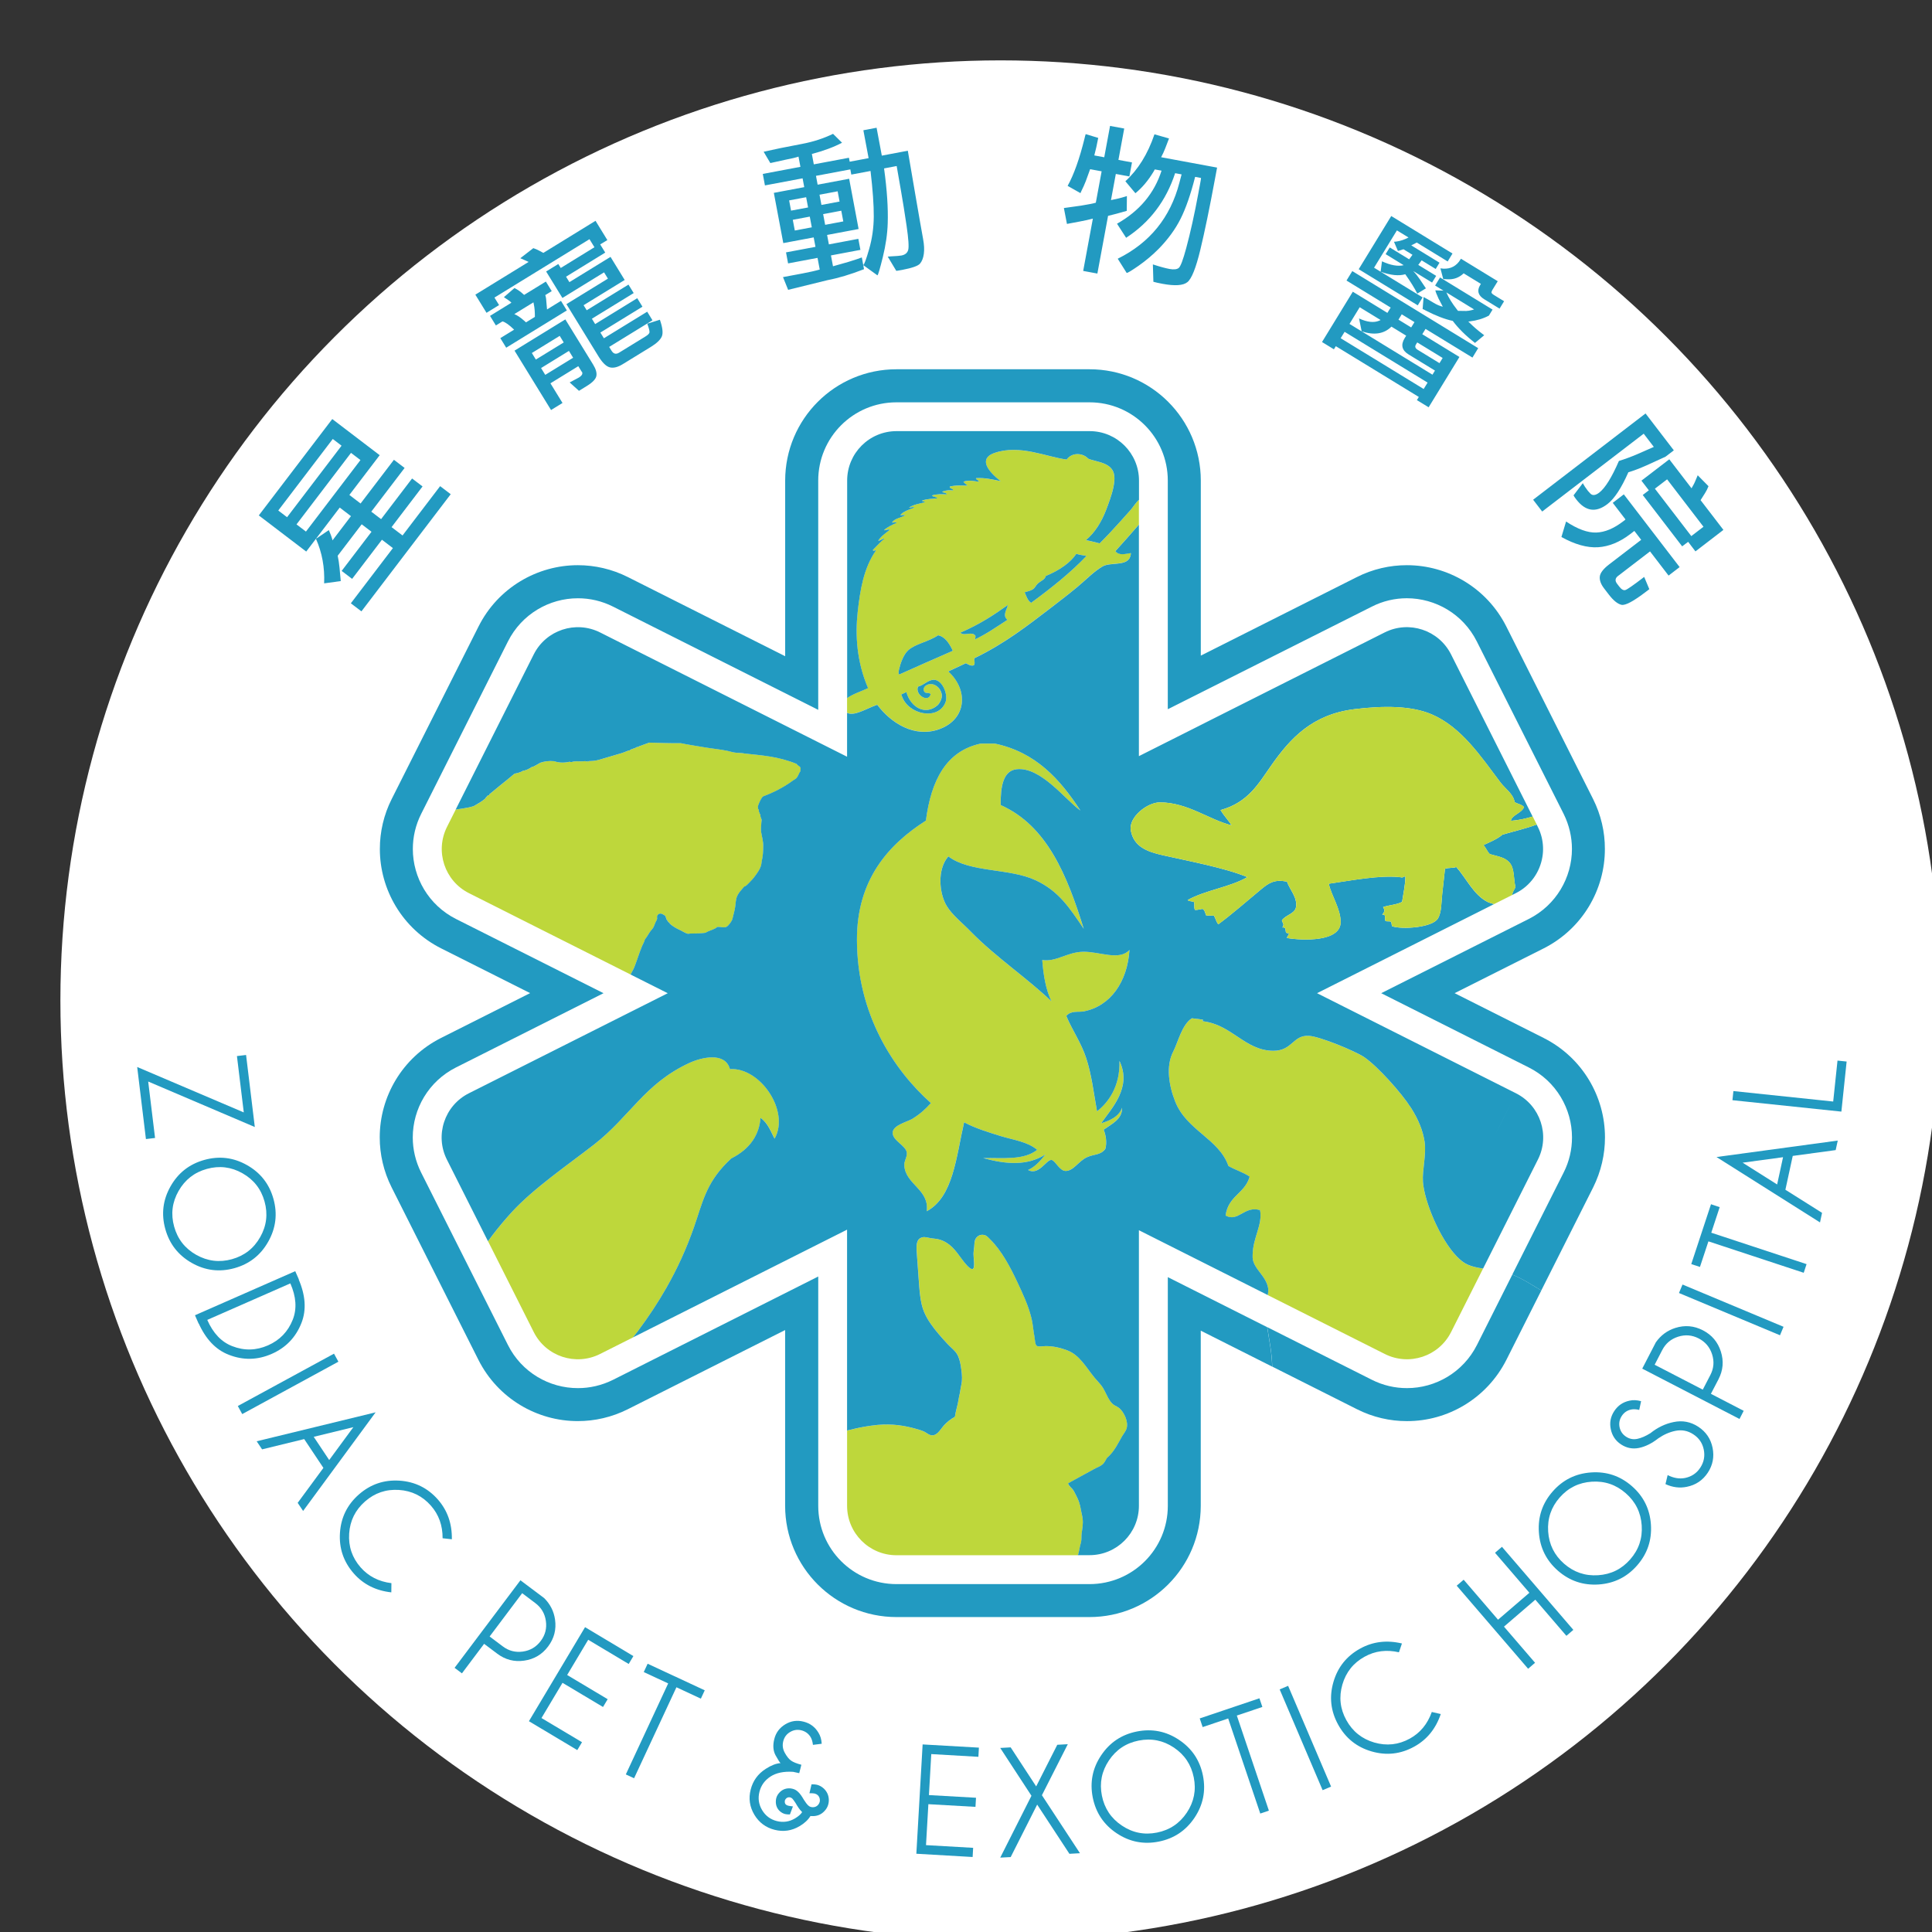 <svg xmlns="http://www.w3.org/2000/svg" xmlns:xlink="http://www.w3.org/1999/xlink" x="0px" y="0px" width="79.37px" height="79.37px" viewBox="103.465 103.465 79.37 79.37" xml:space="preserve"><rect x="103.465" y="103.465" width="79.37" height="79.37" fill="#333333" stroke="none"/><g id="Layer_2">	<circle fill="#FFFFFF" cx="144.568" cy="144.567" r="38.622"></circle></g><g id="Layer_1">	<g>		<path fill="#229AC1" d="M113.48,149.165l-0.281-2.315l0.375-0.045l0.359,2.96l-4.38-1.869l0.282,2.319l-0.375,0.045l-0.359-2.961    L113.48,149.165z"></path>		<path fill="#229AC1" d="M114.485,154.474c-0.313,0.557-0.776,0.919-1.39,1.09c-0.613,0.17-1.198,0.099-1.752-0.216    s-0.917-0.778-1.087-1.392c-0.171-0.614-0.099-1.198,0.214-1.752c0.313-0.555,0.777-0.917,1.391-1.088    c0.613-0.17,1.198-0.1,1.752,0.214c0.554,0.313,0.917,0.776,1.087,1.391C114.87,153.334,114.798,153.919,114.485,154.474z     M114.333,152.824c-0.142-0.512-0.445-0.898-0.907-1.159c-0.463-0.262-0.95-0.321-1.463-0.179s-0.9,0.445-1.163,0.908    c-0.263,0.463-0.323,0.95-0.181,1.461c0.142,0.514,0.445,0.9,0.909,1.162c0.464,0.26,0.952,0.32,1.465,0.178    c0.513-0.143,0.9-0.445,1.162-0.909C114.417,153.824,114.476,153.335,114.333,152.824z"></path>		<path fill="#229AC1" d="M115.74,156.037l-0.019-0.044c0.297,0.676,0.34,1.282,0.129,1.82c-0.233,0.593-0.64,1.017-1.222,1.272    c-0.583,0.256-1.171,0.269-1.762,0.037c-0.54-0.207-0.957-0.65-1.254-1.325l0.02,0.044l-0.006,0.002l-0.151-0.345l4.119-1.811    l0.152,0.346L115.74,156.037z M115.393,156.189l-3.413,1.5c0.241,0.548,0.583,0.908,1.025,1.078    c0.493,0.193,0.983,0.182,1.47-0.032c0.485-0.214,0.825-0.566,1.019-1.06C115.667,157.233,115.634,156.738,115.393,156.189z"></path>		<path fill="#229AC1" d="M117.367,159.406l-3.951,2.152l-0.181-0.332l3.951-2.15L117.367,159.406z"></path>		<path fill="#229AC1" d="M116.751,163.769l-0.789-1.184l-1.73,0.422l-0.222-0.332l4.886-1.189l-2.979,4.052l-0.223-0.333    L116.751,163.769z M116.989,163.446l0.993-1.351l-1.629,0.397L116.989,163.446z"></path>		<path fill="#229AC1" d="M119.545,168.504l-0.004,0.378c-0.636-0.07-1.151-0.33-1.543-0.777c-0.419-0.479-0.608-1.033-0.567-1.666    c0.041-0.633,0.3-1.16,0.779-1.58c0.478-0.419,1.033-0.607,1.667-0.566c0.633,0.041,1.16,0.301,1.579,0.777    c0.392,0.449,0.583,0.991,0.572,1.631l-0.38-0.042c0.003-0.524-0.156-0.97-0.479-1.337c-0.348-0.397-0.787-0.614-1.316-0.648    s-0.993,0.123-1.392,0.474c-0.4,0.351-0.617,0.79-0.652,1.319c-0.034,0.529,0.123,0.992,0.471,1.389    C118.604,168.223,119.025,168.44,119.545,168.504z"></path>		<path fill="#229AC1" d="M123.353,170.996l-0.911,1.213l-0.302-0.227l2.705-3.596l0.973,0.73c0.251,0.249,0.401,0.543,0.449,0.885    c0.058,0.407-0.037,0.775-0.285,1.104c-0.248,0.33-0.576,0.525-0.983,0.582c-0.407,0.059-0.775-0.037-1.104-0.284L123.353,170.996    z M124.917,168.916l-1.337,1.779l0.54,0.406c0.245,0.185,0.521,0.256,0.825,0.213s0.55-0.188,0.735-0.436    c0.184-0.244,0.255-0.519,0.21-0.823c-0.043-0.304-0.188-0.548-0.433-0.732L124.917,168.916z"></path>		<path fill="#229AC1" d="M129.486,171.5l-0.193,0.324l-1.664-0.994l-0.864,1.447l1.664,0.994l-0.191,0.32l-1.664-0.993    l-0.864,1.447l1.665,0.993l-0.194,0.324l-1.987-1.187l2.306-3.863L129.486,171.5z"></path>		<path fill="#229AC1" d="M131.254,172.781l-1.74,3.738l-0.339-0.158l1.74-3.738l-1.003-0.467l0.159-0.342l2.346,1.092l-0.159,0.342    L131.254,172.781z"></path>		<path fill="#229AC1" d="M136.418,177.911l-0.014-0.017c-0.078-0.074-0.164-0.195-0.26-0.365c-0.062-0.094-0.106-0.152-0.132-0.178    c-0.025-0.021-0.052-0.037-0.08-0.045c-0.018-0.005-0.034-0.006-0.051-0.006c-0.049,0.001-0.091,0.02-0.124,0.054    c-0.025,0.026-0.041,0.053-0.048,0.079c-0.004,0.016-0.005,0.033-0.004,0.051c0,0.05,0.016,0.089,0.047,0.117    c0.02,0.02,0.054,0.035,0.102,0.047c0.029,0.007,0.091,0.017,0.186,0.028l-0.124,0.33c-0.082,0.001-0.148-0.005-0.198-0.017    c-0.082-0.021-0.156-0.063-0.222-0.123c-0.104-0.099-0.157-0.224-0.159-0.375c0-0.053,0.005-0.103,0.016-0.148    c0.022-0.089,0.068-0.169,0.137-0.241c0.106-0.11,0.234-0.166,0.383-0.169c0.053-0.001,0.104,0.004,0.152,0.018    c0.09,0.021,0.169,0.068,0.238,0.137c0.065,0.061,0.142,0.167,0.228,0.317c0.073,0.114,0.129,0.188,0.167,0.223    c0.037,0.036,0.078,0.06,0.122,0.071c0.027,0.007,0.055,0.01,0.083,0.01c0.08-0.001,0.147-0.03,0.203-0.087    c0.037-0.04,0.061-0.083,0.073-0.129c0.006-0.022,0.008-0.049,0.008-0.077c-0.001-0.078-0.03-0.146-0.087-0.203    c-0.035-0.031-0.078-0.054-0.127-0.066c-0.039-0.01-0.11-0.014-0.215-0.012l0.086-0.367c0.094-0.002,0.167,0.004,0.223,0.018    c0.105,0.026,0.201,0.08,0.287,0.161c0.129,0.125,0.197,0.279,0.201,0.461c0,0.064-0.006,0.122-0.021,0.177    c-0.027,0.109-0.083,0.205-0.165,0.288c-0.125,0.132-0.279,0.198-0.461,0.201c-0.055,0.001-0.092-0.001-0.109-0.003    c-0.095,0.157-0.242,0.295-0.442,0.414c-0.323,0.193-0.667,0.244-1.03,0.152c-0.363-0.092-0.641-0.3-0.833-0.621    c-0.192-0.323-0.243-0.667-0.149-1.034c0.092-0.362,0.298-0.646,0.62-0.851c0.22-0.142,0.422-0.221,0.607-0.234    c-0.031-0.021-0.098-0.127-0.202-0.314s-0.122-0.414-0.055-0.678c0.066-0.261,0.217-0.462,0.452-0.603    c0.235-0.141,0.485-0.177,0.752-0.108c0.265,0.066,0.467,0.217,0.608,0.451c0.08,0.127,0.125,0.279,0.135,0.457l-0.36,0.045    c-0.015-0.127-0.046-0.233-0.094-0.316c-0.088-0.146-0.214-0.238-0.379-0.281c-0.163-0.041-0.318-0.018-0.464,0.068    s-0.241,0.213-0.283,0.379c-0.042,0.166-0.021,0.324,0.063,0.476c0.083,0.151,0.17,0.26,0.258,0.321    c0.088,0.063,0.229,0.119,0.423,0.171l-0.088,0.345l-0.25-0.055c-0.386-0.024-0.696,0.041-0.931,0.194    c-0.235,0.154-0.386,0.362-0.452,0.624c-0.068,0.268-0.032,0.518,0.107,0.752s0.342,0.386,0.606,0.453    c0.263,0.066,0.512,0.029,0.748-0.11C136.264,178.085,136.361,178,136.418,177.911z"></path>		<path fill="#229AC1" d="M143.68,175.261l-0.021,0.377l-1.936-0.112l-0.096,1.684l1.934,0.11l-0.022,0.374l-1.935-0.11    l-0.097,1.682l1.936,0.111l-0.021,0.377l-2.312-0.134l0.258-4.491L143.68,175.261z"></path>		<path fill="#229AC1" d="M144.557,179.779l1.282-2.541l-1.283-1.964l0.429-0.024l1.048,1.604l0.867-1.71l0.432-0.024l-1.063,2.096    l1.563,2.383l-0.433,0.024l-1.325-2.022l-1.088,2.156L144.557,179.779z"></path>		<path fill="#229AC1" d="M151.902,174.942c0.531,0.354,0.857,0.843,0.982,1.468c0.124,0.624,0.009,1.202-0.346,1.731    c-0.355,0.529-0.844,0.856-1.469,0.98c-0.625,0.125-1.203,0.01-1.732-0.344c-0.529-0.354-0.855-0.843-0.98-1.468    c-0.123-0.625-0.01-1.202,0.345-1.731c0.354-0.53,0.843-0.856,1.468-0.98S151.373,174.588,151.902,174.942z M150.244,174.971    c-0.521,0.103-0.928,0.376-1.223,0.817c-0.296,0.443-0.392,0.924-0.288,1.446c0.104,0.522,0.377,0.932,0.819,1.228    c0.442,0.297,0.923,0.393,1.443,0.289c0.521-0.104,0.93-0.377,1.226-0.819c0.295-0.442,0.392-0.926,0.286-1.447    c-0.104-0.522-0.376-0.931-0.817-1.227C151.248,174.962,150.766,174.867,150.244,174.971z"></path>		<path fill="#229AC1" d="M154.276,173.943l1.317,3.906l-0.354,0.12l-1.318-3.906l-1.049,0.354l-0.12-0.356l2.452-0.827l0.121,0.356    L154.276,173.943z"></path>		<path fill="#229AC1" d="M156.383,172.722l1.765,4.139l-0.347,0.148l-1.765-4.14L156.383,172.722z"></path>		<path fill="#229AC1" d="M162.286,173.796l0.368,0.085c-0.205,0.606-0.569,1.053-1.092,1.34c-0.556,0.307-1.139,0.372-1.748,0.196    s-1.068-0.543-1.376-1.102c-0.306-0.557-0.371-1.139-0.194-1.749s0.543-1.068,1.1-1.375c0.521-0.287,1.094-0.357,1.715-0.209    l-0.123,0.362c-0.511-0.117-0.98-0.057-1.408,0.18c-0.463,0.254-0.768,0.637-0.916,1.146c-0.147,0.509-0.094,0.995,0.162,1.46    c0.258,0.466,0.641,0.772,1.149,0.921c0.51,0.147,0.995,0.094,1.458-0.16C161.809,174.656,162.11,174.291,162.286,173.796z"></path>		<path fill="#229AC1" d="M165.251,170.29l1.277,1.485l-0.285,0.246l-2.934-3.413l0.286-0.245l1.412,1.643l1.288-1.107l-1.412-1.643    l0.285-0.245l2.933,3.412l-0.286,0.245l-1.276-1.485L165.251,170.29z"></path>		<path fill="#229AC1" d="M168.835,163.955c0.635-0.043,1.192,0.145,1.672,0.564s0.74,0.947,0.781,1.584    c0.041,0.636-0.147,1.193-0.567,1.672c-0.419,0.48-0.946,0.74-1.582,0.783c-0.636,0.041-1.192-0.147-1.672-0.566    c-0.479-0.42-0.74-0.947-0.782-1.582c-0.043-0.636,0.146-1.193,0.566-1.672C167.671,164.258,168.199,163.998,168.835,163.955z     M167.537,164.988c-0.349,0.399-0.506,0.863-0.471,1.394s0.254,0.972,0.654,1.322s0.865,0.509,1.396,0.474    c0.531-0.034,0.972-0.252,1.32-0.65c0.352-0.399,0.509-0.866,0.473-1.396c-0.035-0.531-0.254-0.973-0.654-1.322    c-0.401-0.352-0.866-0.509-1.396-0.475C168.328,164.37,167.888,164.587,167.537,164.988z"></path>		<path fill="#229AC1" d="M171.592,162.554c-0.266,0.209-0.53,0.34-0.795,0.395c-0.264,0.053-0.509,0.005-0.737-0.145    c-0.225-0.148-0.365-0.356-0.421-0.624c-0.057-0.269-0.009-0.517,0.143-0.747c0.15-0.228,0.358-0.369,0.626-0.426    c0.146-0.034,0.305-0.027,0.476,0.021l-0.076,0.359c-0.124-0.03-0.235-0.036-0.331-0.016c-0.164,0.033-0.293,0.121-0.387,0.264    s-0.123,0.297-0.09,0.462c0.035,0.166,0.123,0.296,0.268,0.391c0.141,0.093,0.294,0.122,0.461,0.088    c0.162-0.034,0.341-0.111,0.537-0.233c0.292-0.234,0.609-0.387,0.952-0.457c0.365-0.077,0.704-0.012,1.017,0.193    c0.315,0.208,0.511,0.495,0.586,0.864c0.074,0.368,0.01,0.708-0.195,1.021c-0.207,0.313-0.495,0.508-0.864,0.582    c-0.293,0.061-0.585,0.023-0.876-0.111l0.089-0.371c0.247,0.125,0.485,0.164,0.714,0.119c0.27-0.056,0.478-0.196,0.627-0.423    c0.15-0.228,0.197-0.476,0.143-0.743s-0.197-0.477-0.428-0.627c-0.226-0.149-0.472-0.197-0.738-0.143    C172.05,162.297,171.817,162.399,171.592,162.554z"></path>		<path fill="#229AC1" d="M173.752,160.726l1.347,0.698l-0.172,0.335l-3.996-2.068l0.559-1.081c0.203-0.288,0.469-0.485,0.797-0.59    c0.393-0.125,0.771-0.093,1.137,0.097c0.367,0.19,0.612,0.48,0.737,0.873s0.093,0.771-0.097,1.137L173.752,160.726z     M171.441,159.531l1.977,1.023l0.312-0.602c0.141-0.271,0.165-0.555,0.071-0.849c-0.094-0.293-0.277-0.511-0.551-0.653    c-0.272-0.141-0.555-0.164-0.848-0.07s-0.509,0.276-0.65,0.549L171.441,159.531z"></path>		<path fill="#229AC1" d="M172.586,156.236l4.15,1.736l-0.146,0.348l-4.15-1.736L172.586,156.236z"></path>		<path fill="#229AC1" d="M173.767,154.107l3.915,1.291l-0.117,0.355l-3.915-1.291l-0.348,1.051l-0.357-0.117l0.811-2.459    l0.357,0.119L173.767,154.107z"></path>		<path fill="#229AC1" d="M177.114,150.952l-0.302,1.39l1.506,0.949l-0.084,0.393l-4.252-2.686l4.981-0.676l-0.085,0.391    L177.114,150.952z M176.716,151.005l-1.661,0.225l1.418,0.895L176.716,151.005z"></path>		<path fill="#229AC1" d="M179.112,149.132l-4.475-0.469l0.039-0.375l4.1,0.43l0.177-1.682l0.375,0.039L179.112,149.132z"></path>	</g>	<g>		<path fill="#229AC1" d="M116.045,126.124l-1.948-1.485l3.018-3.959l1.948,1.485l-1.245,1.633l0.46,0.352l1.37-1.796l0.439,0.335    l-1.369,1.796l0.403,0.307l1.273-1.67l0.43,0.327l-1.273,1.671l0.451,0.343l1.544-2.026l0.435,0.331l-3.668,4.813l-0.435-0.331    l1.728-2.268l-0.45-0.344l-1.225,1.608l-0.43-0.327l1.226-1.608l-0.403-0.307l-0.986,1.292c0.032,0.147,0.057,0.31,0.075,0.489    l0.051,0.552l-0.683,0.093c0.028-0.652-0.084-1.263-0.336-1.83l0.529-0.358l0.084,0.205c0.04,0.108,0.062,0.18,0.067,0.217    l0.758-0.995l-0.461-0.352L116.045,126.124z M117.136,121.499l-2.239,2.938l0.361,0.276l2.239-2.938L117.136,121.499z     M116.034,125.303l2.239-2.938l-0.388-0.295l-2.239,2.938L116.034,125.303z"></path>		<path fill="#229AC1" d="M128.122,113.506l0.207,0.336l-1.61,0.99l0.138,0.224l1.689-1.038l0.582,0.949l-1.688,1.037l0.128,0.207    l1.716-1.054l0.214,0.348l-1.717,1.054l0.134,0.22l1.729-1.063l0.214,0.349l-1.729,1.062l0.145,0.235l1.779-1.092l0.217,0.354    l-1.779,1.093l0.097,0.157c0.08,0.131,0.184,0.157,0.311,0.079l1.078-0.662c0.097-0.06,0.152-0.112,0.167-0.157    c0.014-0.045-0.011-0.156-0.073-0.333c-0.005-0.007-0.01-0.02-0.015-0.037l0.518-0.164c0.114,0.327,0.139,0.559,0.076,0.695    c-0.063,0.136-0.211,0.276-0.443,0.419l-1.094,0.672l-0.073,0.044c-0.198,0.122-0.373,0.164-0.521,0.127    c-0.149-0.037-0.305-0.188-0.469-0.454l-1.316-2.143l1.705-1.048l-0.158-0.258l-1.711,1.052l-0.669-1.088l0.5-0.307l0.1,0.163    l1.385-0.852l-0.204-0.331l-3.904,2.399l0.19,0.308l-0.516,0.318l-0.459-0.746l2.188-1.345l-0.151-0.069l-0.19-0.083l0.535-0.414    c0.091,0.031,0.168,0.064,0.229,0.098l0.183,0.097l2.143-1.318l0.486,0.792L128.122,113.506z M125.911,115.869l0.027,0.308    l0.573-0.352l0.241,0.393l-2.491,1.531l-0.242-0.393l0.567-0.348c-0.205-0.199-0.364-0.312-0.479-0.339l-0.27,0.166l-0.241-0.393    l0.88-0.542c-0.017-0.011-0.028-0.021-0.035-0.033c-0.035-0.03-0.064-0.054-0.089-0.069l-0.186-0.125l0.434-0.375    c0.135,0.068,0.25,0.147,0.35,0.242c0.013,0.012,0.028,0.026,0.047,0.04l0.893-0.548l0.241,0.393l-0.264,0.162    c0.007,0.036,0.015,0.065,0.022,0.086C125.898,115.709,125.905,115.775,125.911,115.869z M125.38,115.886l-0.786,0.483    c0.114,0.043,0.25,0.135,0.409,0.275c0.016,0.017,0.039,0.038,0.071,0.064l0.365-0.224c0.001-0.206-0.012-0.376-0.042-0.508    C125.393,115.953,125.387,115.923,125.38,115.886z M127.747,118.304l0.089,0.146c0.11,0.179,0.153,0.333,0.129,0.461    c-0.024,0.128-0.154,0.264-0.39,0.41l-0.325,0.2l-0.382-0.345l0.373-0.198c0.134-0.083,0.178-0.163,0.129-0.242l-0.009-0.002    c-0.019-0.03-0.033-0.055-0.045-0.074l-0.094-0.151l-1.144,0.703l0.496,0.808l-0.471,0.29l-1.5-2.44l2.087-1.283L127.747,118.304z     M125.479,118.236l1.145-0.702l-0.165-0.271l-1.145,0.704L125.479,118.236z M125.865,118.865l1.145-0.703l-0.172-0.281    l-1.145,0.704L125.865,118.865z"></path>		<path fill="#229AC1" d="M138.929,114.356l0.031,0.168c-0.558,0.217-1.054,0.365-1.49,0.448l-1.627,0.4l-0.211-0.523l0.795-0.149    c0.298-0.057,0.536-0.11,0.714-0.162l-0.09-0.479l-1.21,0.227l-0.085-0.453l1.21-0.227l-0.073-0.388l-1.249,0.234l-0.388-2.064    l1.249-0.235l-0.068-0.362l-1.547,0.291l-0.088-0.472l1.546-0.291l-0.079-0.42c-0.109,0.038-0.28,0.08-0.513,0.123l-0.644,0.142    l-0.275-0.465c0.403-0.093,0.93-0.201,1.582-0.323c0.457-0.086,0.88-0.224,1.269-0.413l0.37,0.366    c-0.346,0.182-0.759,0.334-1.24,0.461l0.08,0.427l1.443-0.271l0.031,0.162l0.777-0.146l-0.215-1.146l0.543-0.103l0.215,1.146    l1.068-0.202c0.046,0.27,0.149,0.871,0.309,1.806c0.16,0.934,0.267,1.54,0.318,1.816c0.044,0.238,0.055,0.442,0.031,0.614    c-0.023,0.171-0.075,0.305-0.156,0.401c-0.08,0.095-0.323,0.181-0.729,0.258c-0.143,0.026-0.225,0.04-0.247,0.04l-0.351-0.584    c0.048-0.005,0.088-0.007,0.119-0.01c0.23-0.011,0.377-0.023,0.442-0.036c0.151-0.028,0.244-0.104,0.279-0.227    s0.013-0.453-0.065-0.989c-0.079-0.537-0.156-1.018-0.231-1.444c-0.075-0.426-0.134-0.765-0.177-1.016l-0.518,0.098    c0.122,0.883,0.171,1.636,0.15,2.256c-0.013,0.431-0.08,0.894-0.201,1.388c-0.122,0.494-0.196,0.744-0.222,0.749L138.929,114.356z     M136.662,111.988l-0.079-0.421l-0.699,0.131l0.079,0.42L136.662,111.988z M136.815,112.804l-0.083-0.44l-0.698,0.131l0.083,0.44    L136.815,112.804z M138.928,114.35c0.039-0.008,0.12-0.225,0.243-0.652s0.187-0.874,0.19-1.342    c0.003-0.467-0.041-1.09-0.133-1.867l-0.79,0.148l-0.04-0.213l-1.411,0.265l0.068,0.363l1.295-0.243l0.388,2.064l-1.294,0.244    l0.073,0.388l1.21-0.228l0.085,0.453l-1.21,0.228l0.084,0.446l0.63-0.179c0.291-0.09,0.476-0.152,0.555-0.185L138.928,114.35z     M137.956,111.745l-0.079-0.421l-0.745,0.14l0.079,0.42L137.956,111.745z M138.109,112.561l-0.083-0.44l-0.745,0.14l0.083,0.44    L138.109,112.561z"></path>		<path fill="#229AC1" d="M147.852,111.399l-0.527-0.298c0.255-0.458,0.487-1.109,0.696-1.954c0.01-0.047,0.024-0.105,0.046-0.172    l0.515,0.155l-0.078,0.38l-0.083,0.34l0.408,0.076l0.239-1.288l0.582,0.107l-0.238,1.289l0.557,0.103l-0.107,0.577l-0.557-0.103    l-0.199,1.074l0.301-0.065c0.094-0.023,0.189-0.049,0.289-0.08c0.014-0.006,0.035-0.014,0.064-0.022l-0.006,0.609l-0.417,0.117    l-0.351,0.089l-0.439,2.37l-0.583-0.108l0.398-2.149c-0.169,0.044-0.351,0.085-0.544,0.12l-0.521,0.098l-0.126-0.653l0.701-0.098    c0.321-0.052,0.526-0.092,0.611-0.121l0.239-1.289l-0.473-0.087l-0.18,0.496c-0.051,0.129-0.111,0.266-0.183,0.408    C147.878,111.339,147.868,111.366,147.852,111.399z M152.563,110.731c-0.182,0.717-0.381,1.291-0.597,1.721    c-0.216,0.432-0.517,0.843-0.901,1.236c-0.259,0.261-0.534,0.492-0.825,0.695c-0.293,0.203-0.455,0.301-0.49,0.294l-0.367-0.583    c1.317-0.653,2.162-1.693,2.533-3.12c0.031-0.115,0.061-0.23,0.091-0.345l-0.266-0.049c-0.371,1.137-1.042,2.021-2.013,2.654    l-0.374-0.578c0.922-0.521,1.532-1.247,1.829-2.18l-0.277-0.051l-0.051,0.091c-0.219,0.366-0.469,0.662-0.746,0.887l-0.412-0.492    c0.521-0.475,0.92-1.117,1.195-1.928l0.598,0.17l-0.156,0.407c-0.051,0.129-0.106,0.25-0.168,0.364l2.299,0.426l-0.086,0.46    c-0.225,1.217-0.428,2.194-0.606,2.931c-0.179,0.737-0.354,1.176-0.528,1.315c-0.173,0.14-0.513,0.163-1.018,0.069    c-0.159-0.03-0.286-0.057-0.379-0.084l-0.021-0.714c0.277,0.091,0.504,0.154,0.682,0.187c0.177,0.032,0.303,0.019,0.379-0.04    c0.076-0.06,0.179-0.333,0.309-0.817c0.17-0.629,0.338-1.386,0.502-2.271l0.023-0.129l0.02-0.103l0.016-0.085    c0.033-0.177,0.049-0.274,0.047-0.293L152.563,110.731z"></path>		<path fill="#229AC1" d="M163.421,118.13l-1.265,2.067l-0.483-0.295l0.08-0.129l-3.41-2.086l-0.079,0.128l-0.488-0.299l1.265-2.067    l1.421,0.87l0.134-0.219l-1.814-1.11l0.238-0.388l5.172,3.166l-0.236,0.387l-1.927-1.178l-0.134,0.218L163.421,118.13z     M158.542,117.36l3.41,2.086l0.161-0.263l-3.409-2.086L158.542,117.36z M162.416,118.689l-1.084-0.663    c-0.276-0.17-0.33-0.393-0.16-0.67l0.062-0.101l-0.606-0.371c-0.303,0.299-0.709,0.363-1.223,0.193l-0.108-0.529    c0.333,0.152,0.607,0.184,0.822,0.094l0.064-0.03l-0.859-0.525l-0.419,0.685l3.408,2.086L162.416,118.689z M161.33,113.222    l-0.477-0.292l-0.939,1.533l1.995,1.22l-0.2,0.326l-2.426-1.484l1.337-2.185l2.516,1.54l-0.198,0.326l-1.27-0.777l-0.226,0.117    l1.161,0.711l-0.157,0.258l-0.578-0.354l-0.138,0.187l0.736,0.45l-0.169,0.275l-0.775-0.474c0.104,0.109,0.192,0.22,0.267,0.333    l0.255,0.379l-0.354,0.215c-0.107-0.214-0.271-0.479-0.494-0.795c-0.26,0.078-0.596,0.044-1.012-0.102l0.055-0.429    c0.354,0.164,0.65,0.216,0.891,0.159l-0.741-0.454l0.169-0.275l0.797,0.488l0.137-0.186l-0.37-0.227l-0.228,0.07l-0.162-0.378    l0.098-0.009C160.99,113.367,161.157,113.312,161.33,113.222z M161.439,116.917l0.135-0.219l-0.523-0.32l-0.134,0.219    L161.439,116.917z M162.732,118.171l-1.045-0.639l-0.054,0.089c-0.052,0.083-0.025,0.155,0.075,0.216l0.894,0.547L162.732,118.171    z M162.765,115.405l-0.343-0.209l0.203-0.332l2.157,1.32l-0.151,0.247c-0.235,0.124-0.497,0.203-0.786,0.237    c-0.016,0-0.035,0.004-0.06,0.009c0.021,0.018,0.036,0.033,0.05,0.045c0.159,0.16,0.345,0.319,0.556,0.479    c0.015,0.009,0.03,0.021,0.048,0.036l-0.379,0.316c-0.383-0.3-0.688-0.603-0.913-0.905c-0.323-0.068-0.696-0.212-1.119-0.43    c-0.03-0.019-0.069-0.038-0.119-0.058l0.04-0.493c0.139,0.075,0.275,0.153,0.408,0.235c0.133,0.081,0.26,0.135,0.381,0.163    l-0.178-0.34c-0.08-0.172-0.121-0.283-0.128-0.333L162.765,115.405z M164.785,115.359c-0.043,0.072-0.057,0.119-0.041,0.144    c0.016,0.025,0.047,0.053,0.096,0.083l0.416,0.254l-0.186,0.304l-0.629-0.385c-0.255-0.156-0.31-0.352-0.166-0.587l0.027-0.045    l-0.707-0.433c-0.188,0.179-0.412,0.261-0.674,0.244l-0.165-0.008l-0.116-0.441c0.322,0.053,0.576-0.037,0.76-0.27    c0.018-0.029,0.046-0.071,0.084-0.125l1.511,0.924L164.785,115.359z M162.884,115.478c0.098,0.225,0.242,0.457,0.431,0.697    c0.013,0.012,0.028,0.032,0.048,0.06l0.336,0.005c0.08-0.003,0.159-0.016,0.24-0.038c0.02-0.008,0.049-0.017,0.085-0.025    L162.884,115.478z"></path>		<path fill="#229AC1" d="M171.887,122.227l-0.774,0.354c-0.293,0.13-0.543,0.225-0.752,0.286c-0.289,0.654-0.575,1.089-0.858,1.305    c-0.477,0.367-0.905,0.302-1.284-0.192c-0.054-0.07-0.091-0.125-0.11-0.165l0.38-0.5c0.046,0.088,0.115,0.193,0.209,0.314    c0.016,0.021,0.036,0.043,0.061,0.068c0.025,0.026,0.041,0.044,0.05,0.054c0.089,0.081,0.207,0.064,0.354-0.047    c0.243-0.187,0.514-0.621,0.81-1.302c0.255-0.079,0.506-0.172,0.751-0.277l0.683-0.3l-0.416-0.543l-4.17,3.198l-0.372-0.485    l4.618-3.544l1.162,1.515L171.887,122.227z M170.888,125.642l-0.281-0.366l-0.031,0.024c-0.031,0.024-0.061,0.047-0.088,0.068    c-0.018,0.014-0.034,0.025-0.048,0.037c-0.435,0.333-0.878,0.514-1.327,0.542c-0.449,0.026-0.951-0.114-1.502-0.421l0.191-0.636    c0.473,0.313,0.885,0.464,1.237,0.453c0.352-0.01,0.724-0.164,1.112-0.463l0.068-0.052c0.007-0.005,0.015-0.014,0.022-0.026    l-0.521-0.679l0.454-0.349l2.293,2.988l-0.454,0.349l-0.762-0.993l-1.317,1.01c-0.117,0.091-0.13,0.197-0.036,0.319l0.088,0.115    c0.091,0.119,0.175,0.166,0.254,0.142c0.079-0.025,0.335-0.203,0.771-0.538l0.211,0.503l-0.031,0.024l-0.094,0.072    c-0.522,0.401-0.863,0.583-1.021,0.546s-0.328-0.175-0.514-0.415l-0.144-0.188l-0.052-0.068c-0.135-0.174-0.193-0.337-0.179-0.487    c0.016-0.149,0.142-0.315,0.378-0.497L170.888,125.642z M172.571,125.91l-1.619-2.11l0.251-0.192l-0.305-0.397l1.144-0.877    l0.914,1.191c0.021-0.038,0.037-0.066,0.049-0.087c0.041-0.07,0.072-0.132,0.096-0.189l0.109-0.259l0.443,0.449    c-0.038,0.101-0.086,0.195-0.141,0.282l-0.184,0.291l0.938,1.222l-1.149,0.883l-0.3-0.393L172.571,125.91z M173.447,125.105    l-1.494-1.948l-0.502,0.384l1.496,1.948L173.447,125.105z"></path>	</g>	<path fill="#00AEEF" d="M165.744,148.379L165.744,148.379L165.744,148.379z"></path>	<path fill="#229AC1" d="M151.441,155.932v9.396c0,1.776-1.438,3.214-3.215,3.215h-7.932c-1.776-0.001-3.214-1.438-3.214-3.215   v-9.422l-8.432,4.245c-0.46,0.229-0.956,0.342-1.442,0.34c-1.175,0.003-2.309-0.647-2.873-1.769l-3.566-7.085   c-0.232-0.46-0.345-0.958-0.345-1.444c0-1.176,0.651-2.307,1.771-2.873l6.066-3.053l-6.063-3.05   c-1.122-0.567-1.772-1.702-1.771-2.876c0-0.488,0.112-0.984,0.344-1.443l3.564-7.083c0.565-1.123,1.7-1.774,2.875-1.772   c0.487-0.001,0.985,0.112,1.444,0.344l8.427,4.24v-9.418c0-1.778,1.438-3.216,3.214-3.216h7.932c1.776,0,3.215,1.438,3.215,3.216   v9.392l8.373-4.21c0.462-0.238,0.964-0.349,1.445-0.349c1.178-0.001,2.312,0.651,2.875,1.771l3.568,7.086   c0.229,0.46,0.342,0.957,0.342,1.442c0.001,1.174-0.648,2.308-1.771,2.875l-6.065,3.051l6.067,3.053l0,0   c1.121,0.564,1.772,1.697,1.771,2.873c0.001,0.486-0.109,0.984-0.344,1.444l-2.109,4.192c0.439,0.178,0.805,0.421,1.191,0.651   l2.131-4.233c0.327-0.656,0.487-1.365,0.486-2.053c0.003-1.67-0.922-3.281-2.516-4.086h0.001l-3.662-1.842l3.659-1.84   c1.593-0.806,2.52-2.418,2.514-4.087c0.003-0.691-0.158-1.4-0.485-2.05l-3.565-7.088c-0.805-1.592-2.416-2.52-4.088-2.517   c-0.687-0.001-1.4,0.157-2.062,0.494l-6.4,3.221v-7.194c-0.003-2.525-2.046-4.57-4.571-4.57h-7.932   c-2.526,0-4.569,2.045-4.572,4.57v7.219l-6.46-3.251c-0.651-0.328-1.359-0.489-2.053-0.489c-1.667-0.003-3.284,0.923-4.085,2.52   l-3.565,7.083c-0.328,0.648-0.489,1.358-0.488,2.052c-0.003,1.668,0.922,3.281,2.516,4.086l3.657,1.839l-3.662,1.843   c-1.591,0.804-2.518,2.414-2.516,4.086c-0.001,0.688,0.16,1.4,0.489,2.053l3.565,7.084c0.803,1.592,2.416,2.52,4.083,2.516   c0.693,0.002,1.401-0.16,2.048-0.484l6.469-3.256v7.221c0.003,2.525,2.047,4.568,4.572,4.57h7.932   c2.525-0.001,4.568-2.045,4.571-4.57v-7.196l2.933,1.477c-0.01-0.552-0.124-1.099-0.204-1.62L151.441,155.932z"></path>	<polygon fill="#00AEEF" points="164.832,150.195 164.832,150.195 164.602,150.651  "></polygon>	<polygon fill="#00AEEF" points="164.832,150.195 165.661,148.546 165.211,149.438 165.211,149.438 164.831,150.195  "></polygon>	<polygon fill="#00AEEF" points="165.661,148.546 165.744,148.379 165.211,149.438 165.211,149.438  "></polygon>	<path fill="#BED73B" d="M150.255,124c-0.119,0.097-0.243,0.3-0.34,0.411c-0.281,0.319-0.568,0.639-0.847,0.937   c-0.146,0.155-0.29,0.303-0.429,0.441c-0.184-0.052-0.375-0.089-0.563-0.135c0.361-0.298,0.637-0.737,0.825-1.228   c0.05-0.132,0.11-0.289,0.166-0.454c0.108-0.32,0.202-0.674,0.175-0.948c-0.053-0.57-0.737-0.571-1.074-0.716   c-0.202-0.229-0.656-0.281-0.885,0.036c-0.836-0.107-1.932-0.632-2.969-0.269c-0.21,0.074-0.31,0.176-0.338,0.29   c-0.078,0.307,0.373,0.702,0.602,0.869c-0.33-0.067-0.655-0.147-1.018-0.124c-0.025,0.066,0.137,0.082,0.11,0.147   c-0.199-0.028-0.389-0.079-0.625-0.005c0.041,0.087,0.11,0.097,0.159,0.166c-0.235-0.002-0.462-0.029-0.723,0.039   c-0.026,0.09,0.158,0.075,0.134,0.156c-0.134-0.019-0.278-0.009-0.438,0.046c-0.014,0.062,0.193,0.038,0.175,0.119   c-0.192-0.011-0.384-0.021-0.601,0.042c0.001,0.061,0.214,0.057,0.216,0.119c-0.203,0.02-0.397,0.016-0.619,0.089   c0.02,0.07,0.087,0.007,0.112,0.067c-0.205,0.063-0.468,0.089-0.654,0.226c0.069,0.012,0.167-0.061,0.219-0.003   c-0.177,0.063-0.492,0.172-0.574,0.311c0.063,0.011,0.144-0.023,0.203,0.004c-0.189,0.104-0.453,0.136-0.542,0.294   c0.054,0.025,0.142-0.044,0.186,0.013c-0.197,0.093-0.396,0.184-0.518,0.302c0.069,0.022,0.174-0.057,0.235-0.01   c-0.179,0.14-0.373,0.276-0.473,0.443c0.073,0.012,0.19-0.101,0.261-0.084c-0.135,0.105-0.243,0.221-0.353,0.333   c-0.043,0.045-0.085,0.089-0.129,0.133c0.02,0.072,0.095-0.01,0.128,0.02c-0.505,0.726-0.651,1.621-0.751,2.534   c-0.103,0.949-0.042,2.028,0.425,3.123c-0.274,0.13-0.644,0.247-0.859,0.41v0.601c0.28,0.155,0.779-0.163,1.186-0.31   c0.018-0.007,0.035-0.013,0.054-0.019c0.563,0.75,1.543,1.379,2.567,0.995c1.101-0.41,1.193-1.592,0.352-2.365   c0.24-0.113,0.481-0.226,0.722-0.338c0.099,0.048,0.191,0.123,0.321,0.088c0.074-0.073,0.015-0.194,0.023-0.29   c1.262-0.612,2.184-1.339,3.164-2.085c0.363-0.277,0.728-0.559,1.066-0.841c0.368-0.307,0.694-0.654,1.058-0.857   c0.08-0.044,0.182-0.063,0.291-0.078c0.369-0.045,0.838-0.004,0.857-0.462c-0.232,0.032-0.486,0.118-0.637-0.08   c0.316-0.35,0.646-0.719,0.965-1.089V124L150.255,124z M142.312,132.302c-0.283,0.78-1.546,0.535-1.802-0.255l-0.023-0.05   c0.072-0.033,0.143-0.067,0.213-0.099c0.17,0.62,0.774,0.98,1.276,0.542c0.094-0.084,0.197-0.292,0.18-0.425   c-0.038-0.308-0.347-0.543-0.614-0.413c-0.104,0.05-0.167,0.162-0.12,0.257c0.063,0.124,0.144,0.029,0.273,0.111   c-0.073,0.392-0.654,0.042-0.52-0.296c0.237-0.065,0.379-0.241,0.591-0.278C142.167,131.327,142.423,131.996,142.312,132.302z    M140.403,131.176c-0.044-0.06-0.014-0.163,0.005-0.244c0.051-0.217,0.171-0.573,0.367-0.751c0.306-0.276,0.817-0.339,1.231-0.619   c0.258,0.054,0.446,0.299,0.601,0.639C141.873,130.525,141.141,130.842,140.403,131.176z M144.851,128.929   c-0.428,0.276-0.829,0.563-1.341,0.809c0.029-0.043,0.029-0.099,0.028-0.153c-0.147-0.208-0.458,0.036-0.621-0.129   c0.777-0.332,1.378-0.727,1.949-1.136C144.839,128.505,144.628,128.742,144.851,128.929z M145.824,128.231   c-0.133-0.092-0.186-0.241-0.264-0.435c0.12-0.037,0.227-0.053,0.326-0.115c0.1-0.058,0.128-0.161,0.209-0.237   c0.126-0.117,0.303-0.167,0.332-0.316c0.582-0.243,1.006-0.544,1.255-0.909c0.138,0.033,0.276,0.064,0.42,0.083   C147.453,126.985,146.662,127.616,145.824,128.231z"></path>	<path fill="#BED73B" d="M147.988,145.014c1.102-0.213,1.795-1.22,1.876-2.525c-0.425,0.462-1.227,0.062-1.911,0.076   c-0.646,0.013-1.107,0.428-1.672,0.339c0.047,0.651,0.156,1.235,0.377,1.696c-0.987-0.949-2.293-1.818-3.313-2.864   c-0.354-0.363-0.765-0.682-0.99-1.056c-0.306-0.507-0.401-1.499,0.068-2.033c0.884,0.673,2.503,0.477,3.583,0.979   c0.955,0.444,1.395,1.13,1.98,1.996c-0.682-2.198-1.508-4.239-3.414-5.085c-0.006-0.767,0.104-1.404,0.649-1.47   c1-0.12,2.034,1.285,2.628,1.695c-0.839-1.285-1.832-2.397-3.516-2.75c-0.192,0-0.387,0-0.58,0   c-1.428,0.307-2.038,1.519-2.253,3.165c-1.531,0.977-2.837,2.417-2.832,4.897c0.005,3.06,1.497,5.329,3.038,6.706   c-0.215,0.239-0.412,0.426-0.751,0.641c-0.21,0.133-0.801,0.26-0.819,0.565c-0.021,0.335,0.541,0.532,0.58,0.829   c0.023,0.179-0.114,0.34-0.103,0.525c0.045,0.786,1.042,0.99,0.921,1.885c1.091-0.58,1.21-2.231,1.537-3.654   c0.441,0.236,0.972,0.402,1.5,0.565c0.529,0.161,1.105,0.231,1.502,0.565c-0.558,0.439-1.398,0.321-2.218,0.339   c0.933,0.256,1.808,0.331,2.561-0.151c-0.206,0.252-0.411,0.502-0.718,0.641c0.436,0.241,0.752-0.425,0.957-0.413   c0.153,0.008,0.324,0.442,0.578,0.452c0.326,0.012,0.54-0.409,0.889-0.565c0.291-0.132,0.552-0.076,0.75-0.339   c0.076-0.268,0.016-0.589-0.068-0.791c0.303-0.219,0.787-0.438,0.751-0.903c-0.107,0.382-0.583,0.56-0.854,0.639   c0.432-0.619,1.275-1.474,0.751-2.562c0.036,1.043-0.455,1.707-0.921,2.072c-0.14-0.789-0.228-1.523-0.444-2.186   c-0.211-0.645-0.579-1.156-0.818-1.733C147.47,144.968,147.759,145.058,147.988,145.014z"></path>	<path fill="#229AC1" d="M161.265,161.847c1.67,0.004,3.277-0.926,4.083-2.513l1.437-2.854c-0.387-0.23-0.752-0.474-1.191-0.651   l-1.455,2.894c-0.566,1.118-1.699,1.77-2.873,1.768c-0.485,0.002-0.984-0.11-1.443-0.342l-4.296-2.162   c0.08,0.522,0.194,1.069,0.204,1.62l3.482,1.752C159.865,161.689,160.575,161.849,161.265,161.847z"></path>	<path fill="#BED73B" d="M163.754,155.418c-0.146-0.067-0.296-0.183-0.44-0.334c-0.703-0.729-1.338-2.274-1.393-3.066   c-0.032-0.482,0.147-1.131,0.07-1.644c-0.068-0.456-0.256-0.918-0.557-1.391c-0.398-0.625-1.375-1.715-1.928-2.089   c-0.354-0.24-1.825-0.853-2.273-0.874c-0.667-0.033-0.667,0.618-1.463,0.615c-1.16-0.008-1.694-1.078-2.895-1.215   c0.004-0.022,0.006-0.044,0.01-0.065c-0.153-0.019-0.305-0.036-0.458-0.056c-0.412,0.266-0.567,0.988-0.761,1.36   c-0.317,0.608-0.177,1.419,0.077,2.06c0.472,1.193,1.798,1.528,2.188,2.649c0.274,0.159,0.619,0.263,0.871,0.438   c-0.198,0.699-0.882,0.781-0.989,1.599c0.527,0.282,0.767-0.417,1.417-0.224c0.113,0.607-0.298,1.126-0.306,1.848   c-0.001,0.031-0.001,0.065,0,0.1c0.02,0.459,0.562,0.746,0.64,1.269c0.01,0.077,0,0.173-0.017,0.272l4.806,2.418   c1.001,0.505,2.221,0.102,2.725-0.899l1.313-2.608C164.164,155.548,163.945,155.504,163.754,155.418z"></path>	<path fill="#BED73B" d="M136.353,135.001c-0.025-0.063-0.123-0.084-0.153-0.153c-0.763-0.312-1.435-0.35-2.12-0.425   c-0.169-0.039-0.319-0.018-0.47-0.049c-0.084-0.016-0.172-0.047-0.256-0.064c-0.313-0.064-0.638-0.092-0.957-0.148   c-0.321-0.057-0.645-0.1-0.964-0.168c-0.427,0.006-0.86-0.01-1.293-0.021c-0.147,0.058-0.3,0.102-0.445,0.161   c-0.022,0.019,0.021,0.017,0.009,0.03c-0.024,0.002-0.034-0.013-0.046-0.024c-0.083,0.063-0.192,0.078-0.283,0.12   c-0.021,0.01-0.033,0.033-0.054,0.041c-0.005,0.002-0.014-0.012-0.02-0.009c-0.116,0.044-0.216,0.09-0.336,0.124   c-0.29,0.083-0.613,0.184-0.885,0.26c-0.141,0.042-0.282,0.053-0.432,0.055c0.008,0.006,0.01,0.014,0.004,0.026   c-0.017-0.009-0.035-0.018-0.052-0.026c-0.014,0.002-0.02,0.03-0.037,0.021c-0.022-0.013-0.038-0.015-0.056-0.02   c-0.148,0.027-0.31-0.003-0.461,0.015c-0.054,0.005-0.11,0.044-0.171,0.011c-0.199,0.041-0.408,0.057-0.647-0.023   c-0.199-0.02-0.386,0.005-0.559,0.062c-0.1,0.064-0.235,0.131-0.321,0.175c0.003-0.002-0.004-0.013-0.01-0.013   c-0.12,0.081-0.244,0.152-0.383,0.169c-0.107,0.069-0.228,0.095-0.351,0.12c-0.194,0.167-0.392,0.325-0.591,0.484   c-0.152,0.124-0.306,0.248-0.458,0.377c0.01,0.008,0.022-0.001,0.02,0.01c-0.016,0.022-0.041,0.018-0.066,0.016   c-0.025,0.058-0.09,0.078-0.1,0.13c-0.152,0.13-0.317,0.223-0.482,0.317c-0.15,0.048-0.294,0.073-0.455,0.099   c-0.094,0.015-0.19,0.028-0.286,0.043l-0.356,0.708c-0.504,1.001-0.101,2.222,0.9,2.725l6.639,3.342   c0.067-0.115,0.128-0.231,0.175-0.35c0.097-0.245,0.174-0.508,0.275-0.752c0.009-0.024,0.018-0.047,0.027-0.069   c0.041-0.093,0.096-0.173,0.114-0.271c0.084-0.094,0.148-0.225,0.229-0.338c0.037-0.051,0.084-0.092,0.112-0.14   c0.041-0.069,0.062-0.146,0.094-0.218c0.022-0.049,0.057-0.094,0.067-0.146c0.007-0.041-0.014-0.08,0.004-0.122   c0.039-0.095,0.129-0.11,0.199-0.081c0.03,0.013,0.089,0.048,0.113,0.066c0.054,0.041,0.038,0.077,0.06,0.128   c0.022,0.063,0.07,0.107,0.107,0.163c0.017,0.019,0.016-0.018,0.033,0c-0.03,0.036,0.032,0.009,0.002,0.042   c0.127,0.112,0.275,0.198,0.427,0.267c0.102,0.046,0.213,0.125,0.306,0.147c0.036,0.008,0.078-0.007,0.118-0.007   c0.212,0.002,0.433-0.005,0.619-0.03c0.158-0.102,0.344-0.119,0.495-0.243c0.146-0.007,0.267,0.049,0.375-0.008   c0.074-0.04,0.213-0.219,0.239-0.324c0.028-0.118,0.063-0.257,0.089-0.369c0.036-0.154,0.037-0.326,0.068-0.46   c0.048-0.204,0.217-0.362,0.326-0.495c0.076-0.015,0.139-0.094,0.206-0.16c0.105-0.105,0.169-0.175,0.265-0.312   c0.083-0.115,0.171-0.237,0.215-0.376c0.021-0.063,0.018-0.13,0.033-0.191c0.055-0.235,0.057-0.426,0.06-0.637   c0.001-0.198-0.053-0.371-0.085-0.565c-0.02-0.112,0.006-0.269,0.01-0.39c0-0.042,0.018-0.083,0.009-0.12   c-0.013-0.06-0.067-0.127-0.042-0.193c-0.048-0.038-0.028-0.095-0.07-0.134c0.013-0.021-0.012-0.027,0.006-0.047   c-0.061-0.09-0.058-0.162-0.011-0.271c0.039-0.089,0.123-0.29,0.194-0.314c0.381-0.141,0.836-0.365,1.211-0.646   c0.049-0.037,0.114-0.06,0.156-0.112c0.071-0.087,0.087-0.189,0.156-0.275C136.336,135.09,136.374,135.05,136.353,135.001z"></path>	<path fill="#BED73B" d="M149.47,161.332c-0.074-0.066-0.154-0.094-0.227-0.141c-0.072-0.045-0.126-0.106-0.174-0.176   c-0.109-0.152-0.18-0.35-0.285-0.525c-0.09-0.15-0.225-0.277-0.344-0.418c-0.353-0.428-0.614-0.941-1.137-1.135   c-0.247-0.093-0.567-0.178-0.893-0.17c-0.126,0.002-0.276,0.035-0.343-0.008c-0.079-0.052-0.075-0.229-0.101-0.375   c-0.053-0.276-0.06-0.485-0.119-0.742c-0.133-0.553-0.368-1.039-0.585-1.506c-0.291-0.625-0.657-1.303-1.115-1.752   c-0.078-0.076-0.131-0.147-0.221-0.176c-0.206-0.062-0.352,0.068-0.399,0.193c-0.027,0.074-0.032,0.189-0.038,0.281   c-0.008,0.1-0.027,0.195-0.029,0.299c-0.003,0.146,0.075,0.578-0.031,0.615c-0.074,0.026-0.201-0.105-0.253-0.164   c-0.08-0.085-0.142-0.17-0.196-0.243c-0.264-0.354-0.473-0.661-0.91-0.798c-0.107-0.033-0.222-0.037-0.348-0.056   c-0.12-0.017-0.25-0.067-0.364-0.038c-0.24,0.059-0.25,0.311-0.232,0.576c0.025,0.368,0.054,0.74,0.079,1.098   c0.036,0.504,0.065,1.009,0.222,1.387c0.146,0.349,0.381,0.652,0.61,0.922c0.11,0.132,0.235,0.27,0.357,0.399   c0.128,0.14,0.28,0.252,0.374,0.392c0.09,0.132,0.138,0.314,0.17,0.514c0.032,0.195,0.062,0.434,0.043,0.627   c-0.011,0.123-0.048,0.242-0.063,0.367c-0.016,0.125-0.054,0.244-0.071,0.365c-0.038,0.262-0.116,0.461-0.153,0.727   c-0.163,0.087-0.322,0.211-0.458,0.361c-0.106,0.122-0.239,0.352-0.403,0.391c-0.173,0.043-0.273-0.084-0.397-0.143   c-0.102-0.049-0.244-0.088-0.338-0.115c-0.458-0.131-0.982-0.218-1.586-0.161c-0.021,0.003-0.041,0.005-0.062,0.007   c-0.287,0.031-0.552,0.077-0.816,0.135c-0.125,0.027-0.249,0.057-0.369,0.088v3.094c0,1.12,0.909,2.029,2.03,2.029h7.457   c0.026-0.092,0.051-0.188,0.067-0.292c0.014-0.093,0.049-0.181,0.064-0.274c0.018-0.104,0.005-0.213,0.019-0.32   c0.013-0.105,0.029-0.202,0.039-0.301c0.012-0.103,0.017-0.209-0.002-0.333c-0.013-0.106-0.045-0.212-0.063-0.321   c-0.035-0.234-0.094-0.413-0.185-0.58c-0.046-0.083-0.081-0.176-0.13-0.248c-0.074-0.108-0.178-0.157-0.215-0.283   c0.33-0.186,0.72-0.391,1.064-0.584c0.122-0.067,0.268-0.118,0.357-0.197c0.082-0.072,0.121-0.186,0.18-0.27   c0.043-0.034,0.082-0.072,0.12-0.113c0.205-0.217,0.348-0.507,0.499-0.773c0.062-0.106,0.155-0.217,0.184-0.318   C149.833,161.846,149.63,161.481,149.47,161.332z"></path>	<path fill="#BED73B" d="M133.455,147.386c-0.198-0.726-1.183-0.48-1.677-0.252c-1.837,0.855-2.421,2.188-3.896,3.34   c-1.121,0.874-2.481,1.796-3.396,2.791c-0.054,0.058-0.104,0.116-0.156,0.174c-0.294,0.333-0.566,0.672-0.816,1.017l1.879,3.733   c0.503,1.002,1.724,1.404,2.724,0.9l1.35-0.679c0.073-0.089,0.141-0.173,0.192-0.242c0.45-0.602,0.836-1.188,1.17-1.772   c0.468-0.816,0.836-1.633,1.136-2.482c0.358-1.015,0.487-1.807,1.373-2.694c0.099-0.096,0.092-0.082,0.173-0.164   c0.801-0.405,1.147-0.996,1.201-1.666c0.318,0.218,0.449,0.63,0.578,0.853C135.931,149.106,134.688,147.298,133.455,147.386z"></path>	<path fill="none" d="M147.953,142.566c-0.646,0.013-1.107,0.428-1.672,0.338c0.047,0.652,0.156,1.236,0.377,1.697   c-0.987-0.95-2.293-1.819-3.313-2.864c-0.354-0.364-0.765-0.683-0.99-1.056c-0.306-0.507-0.401-1.5,0.068-2.034   c0.884,0.673,2.503,0.477,3.583,0.979c0.955,0.444,1.395,1.131,1.98,1.996c-0.682-2.198-1.508-4.239-3.414-5.085   c-0.006-0.767,0.104-1.404,0.649-1.47c1-0.12,2.034,1.285,2.628,1.695c-0.839-1.285-1.832-2.397-3.516-2.75h-0.58   c-1.428,0.307-2.038,1.518-2.253,3.165c-1.531,0.977-2.837,2.417-2.832,4.897c0.005,3.061,1.497,5.329,3.038,6.706   c-0.215,0.24-0.412,0.426-0.751,0.641c-0.21,0.133-0.801,0.26-0.819,0.566c-0.021,0.334,0.541,0.531,0.58,0.828   c0.023,0.179-0.114,0.34-0.103,0.526c0.045,0.786,1.042,0.99,0.921,1.884c1.091-0.58,1.21-2.231,1.537-3.654   c0.441,0.236,0.972,0.402,1.5,0.565c0.529,0.161,1.105,0.232,1.502,0.565c-0.558,0.439-1.398,0.322-2.218,0.339   c0.933,0.256,1.808,0.331,2.561-0.15c-0.206,0.251-0.411,0.501-0.718,0.641c0.436,0.241,0.752-0.426,0.957-0.414   c0.153,0.008,0.324,0.442,0.578,0.452c0.326,0.012,0.54-0.409,0.889-0.565c0.291-0.131,0.552-0.076,0.75-0.339   c0.076-0.268,0.016-0.589-0.068-0.791c0.303-0.219,0.787-0.437,0.751-0.903c-0.107,0.382-0.583,0.561-0.854,0.639   c0.432-0.618,1.275-1.474,0.751-2.562c0.036,1.043-0.455,1.708-0.921,2.072c-0.14-0.789-0.228-1.523-0.444-2.186   c-0.211-0.645-0.579-1.156-0.818-1.733c0.199-0.233,0.488-0.144,0.717-0.188c1.102-0.212,1.795-1.22,1.876-2.525   C149.439,142.952,148.637,142.551,147.953,142.566z"></path>	<polygon fill="none" points="164.831,150.195 164.832,150.195 165.661,148.546 165.744,148.379 165.211,149.438  "></polygon>	<path fill="#229AC1" d="M142.918,129.456c0.163,0.165,0.473-0.08,0.621,0.129c0,0.055,0,0.109-0.028,0.153   c0.512-0.246,0.913-0.533,1.341-0.809c-0.223-0.188-0.012-0.424,0.016-0.609C144.296,128.729,143.695,129.124,142.918,129.456z    M146.427,127.128c-0.029,0.149-0.206,0.199-0.332,0.316c-0.081,0.077-0.109,0.179-0.209,0.237c-0.1,0.062-0.206,0.078-0.326,0.115   c0.078,0.194,0.131,0.343,0.264,0.435c0.839-0.615,1.629-1.246,2.277-1.928c-0.143-0.02-0.281-0.05-0.42-0.083   C147.433,126.583,147.009,126.885,146.427,127.128z M138.7,128.613c0.1-0.913,0.246-1.808,0.751-2.534   c-0.033-0.029-0.108,0.053-0.128-0.02c0.044-0.044,0.086-0.088,0.129-0.133c0.11-0.112,0.218-0.228,0.353-0.333   c-0.071-0.017-0.188,0.096-0.261,0.084c0.101-0.167,0.294-0.304,0.473-0.443c-0.061-0.047-0.167,0.032-0.235,0.01   c0.121-0.119,0.321-0.209,0.518-0.302c-0.043-0.057-0.131,0.012-0.186-0.014c0.089-0.159,0.353-0.189,0.542-0.294   c-0.059-0.027-0.139,0.006-0.203-0.005c0.082-0.139,0.397-0.248,0.574-0.311c-0.052-0.058-0.15,0.015-0.219,0.003   c0.187-0.137,0.45-0.163,0.654-0.226c-0.025-0.061-0.092,0.002-0.112-0.068c0.222-0.074,0.416-0.069,0.619-0.089   c-0.001-0.063-0.214-0.059-0.216-0.12c0.217-0.063,0.409-0.053,0.601-0.042c0.019-0.081-0.188-0.057-0.175-0.118   c0.16-0.055,0.304-0.065,0.438-0.046c0.024-0.082-0.16-0.066-0.134-0.157c0.261-0.067,0.487-0.041,0.723-0.039   c-0.048-0.069-0.118-0.079-0.159-0.166c0.236-0.073,0.425-0.022,0.625,0.006c0.027-0.066-0.135-0.082-0.11-0.148   c0.363-0.024,0.688,0.057,1.018,0.124c-0.229-0.166-0.68-0.561-0.602-0.869c0.028-0.114,0.128-0.215,0.338-0.289   c1.037-0.364,2.133,0.162,2.969,0.269c0.229-0.317,0.683-0.265,0.885-0.036c0.337,0.145,1.021,0.146,1.074,0.715   c0.026,0.275-0.066,0.628-0.175,0.948c-0.056,0.166-0.116,0.322-0.166,0.454c-0.188,0.49-0.464,0.93-0.825,1.228   c0.188,0.045,0.379,0.083,0.563,0.135c0.139-0.138,0.283-0.287,0.429-0.442c0.278-0.297,0.565-0.618,0.847-0.936   c0.097-0.111,0.221-0.314,0.34-0.411v-0.791c0-1.122-0.908-2.031-2.029-2.031h-7.93c-1.121,0-2.03,0.909-2.03,2.031v8.938   c0.215-0.164,0.584-0.281,0.859-0.41C138.658,130.641,138.597,129.562,138.7,128.613z M140.701,131.898   c-0.071,0.032-0.141,0.065-0.213,0.099c0.008,0.017,0.016,0.034,0.023,0.05c0.256,0.79,1.519,1.035,1.802,0.255   c0.111-0.306-0.145-0.974-0.544-0.905c-0.212,0.037-0.354,0.212-0.591,0.278c-0.134,0.338,0.447,0.688,0.52,0.296   c-0.129-0.083-0.21,0.012-0.273-0.112c-0.047-0.095,0.016-0.206,0.12-0.256c0.267-0.129,0.576,0.106,0.614,0.413   c0.017,0.133-0.086,0.341-0.18,0.425C141.475,132.878,140.871,132.518,140.701,131.898z M165.744,148.379l-8.172-4.112l7.27-3.659   c-0.088-0.031-0.18-0.047-0.26-0.087c-0.582-0.291-0.867-0.965-1.293-1.437c-0.121,0.053-0.341,0.021-0.461,0.074   c-0.037,0.34-0.078,0.686-0.115,1.038c-0.037,0.337-0.021,0.747-0.177,1.004c-0.229,0.376-1.481,0.457-1.882,0.317   c-0.025-0.054-0.014-0.15-0.053-0.191c-0.061-0.02-0.154,0-0.215-0.022c-0.068-0.102,0.051-0.293-0.137-0.262   c0.085-0.109,0.125-0.163,0.035-0.313c0.245-0.084,0.572-0.097,0.78-0.214c0.05-0.332,0.138-0.725,0.136-1.041   c-0.098-0.008-0.1,0.066-0.172,0.032c-0.857-0.106-2.045,0.132-2.975,0.264c0.104,0.484,0.491,1.037,0.488,1.577   c-0.003,0.818-1.563,0.762-2.204,0.653c0.007-0.086,0.081-0.111,0.082-0.202c-0.256,0.041-0.021-0.255-0.271-0.231   c0.082-0.153,0.029-0.127-0.022-0.29c0.148-0.228,0.536-0.267,0.581-0.549c0.064-0.399-0.262-0.722-0.37-1.041   c-0.509-0.11-0.749,0.052-1.064,0.313c-0.611,0.509-1.216,1.037-1.757,1.436c-0.085-0.092-0.115-0.247-0.182-0.356   c-0.113,0.011-0.188-0.019-0.311,0.004c-0.049-0.098-0.061-0.239-0.157-0.28c-0.105,0.013-0.187,0.046-0.308,0.043   c-0.059-0.102,0-0.233-0.045-0.327c-0.08-0.033-0.197-0.024-0.259-0.078c0.713-0.405,1.75-0.531,2.455-0.943   c-0.92-0.381-2.38-0.652-3.488-0.902c-0.635-0.144-1.178-0.35-1.3-1.009c-0.103-0.549,0.676-1.16,1.193-1.16   c1.144,0.002,2.021,0.714,2.948,0.943c-0.143-0.219-0.319-0.399-0.456-0.627c1.138-0.313,1.555-1.08,2.095-1.848   c0.774-1.099,1.675-2.088,3.422-2.299c1.191-0.144,2.318-0.14,3.145,0.209c1.233,0.521,2.037,1.743,2.835,2.798   c0.211,0.278,0.525,0.466,0.586,0.811c0.12,0.078,0.291,0.094,0.385,0.204c-0.091,0.254-0.505,0.326-0.54,0.566   c0.32-0.021,0.612-0.091,0.894-0.175l-3.352-6.662c-0.505-1.001-1.726-1.405-2.727-0.901l-7.152,3.599l-0.645,0.326l-2.299,1.157   v-9.511c-0.318,0.37-0.648,0.739-0.965,1.089c0.15,0.198,0.404,0.112,0.637,0.08c-0.02,0.458-0.488,0.417-0.858,0.462   c-0.108,0.015-0.21,0.034-0.29,0.078c-0.363,0.204-0.689,0.551-1.058,0.857c-0.339,0.282-0.703,0.563-1.066,0.841   c-0.979,0.747-1.901,1.474-3.164,2.085c-0.008,0.096,0.05,0.217-0.023,0.29c-0.13,0.035-0.222-0.04-0.321-0.088   c-0.241,0.113-0.482,0.226-0.722,0.338c0.842,0.772,0.749,1.955-0.352,2.365c-1.024,0.384-2.004-0.244-2.567-0.995   c-0.019,0.006-0.036,0.012-0.054,0.019c-0.406,0.146-0.905,0.464-1.186,0.31v1.804l-10.145-5.105   c-1.003-0.504-2.223-0.1-2.727,0.901l-3.208,6.375c0.096-0.015,0.192-0.028,0.286-0.043c0.16-0.026,0.304-0.05,0.455-0.099   c0.165-0.094,0.33-0.187,0.482-0.317c0.01-0.054,0.075-0.073,0.1-0.13c0.025,0.001,0.05,0.006,0.066-0.016   c0.003-0.011-0.01-0.002-0.02-0.01c0.152-0.129,0.305-0.253,0.458-0.377c0.199-0.159,0.396-0.317,0.59-0.483   c0.123-0.025,0.243-0.051,0.351-0.12c0.139-0.017,0.263-0.088,0.383-0.169c0.005,0,0.012,0.012,0.01,0.013   c0.085-0.044,0.22-0.111,0.32-0.175c0.173-0.057,0.36-0.082,0.56-0.062c0.24,0.08,0.448,0.064,0.647,0.023   c0.061,0.033,0.117-0.006,0.171-0.011c0.152-0.018,0.313,0.013,0.462-0.015c0.018,0.005,0.034,0.006,0.055,0.02   c0.017,0.009,0.023-0.019,0.037-0.021c0.017,0.008,0.036,0.017,0.052,0.026c0.005-0.012,0.004-0.02-0.004-0.026   c0.15-0.001,0.292-0.013,0.432-0.054c0.272-0.077,0.595-0.177,0.885-0.261c0.12-0.033,0.22-0.08,0.336-0.124   c0.005-0.002,0.015,0.011,0.02,0.009c0.021-0.008,0.033-0.03,0.053-0.041c0.091-0.042,0.2-0.057,0.283-0.12   c0.013,0.011,0.023,0.026,0.046,0.024c0.011-0.013-0.031-0.011-0.009-0.029c0.146-0.06,0.298-0.103,0.445-0.162   c0.433,0.012,0.866,0.028,1.293,0.022c0.319,0.068,0.643,0.111,0.963,0.168c0.319,0.056,0.645,0.083,0.957,0.148   c0.084,0.017,0.172,0.048,0.256,0.063c0.151,0.031,0.301,0.01,0.47,0.049c0.685,0.075,1.357,0.113,2.12,0.425   c0.03,0.069,0.128,0.091,0.153,0.153c0.022,0.048-0.017,0.089,0.003,0.141c-0.069,0.086-0.085,0.188-0.156,0.276   c-0.042,0.053-0.106,0.074-0.155,0.112c-0.375,0.281-0.831,0.506-1.211,0.646c-0.071,0.024-0.155,0.225-0.194,0.314   c-0.047,0.109-0.05,0.18,0.011,0.271c-0.019,0.021,0.007,0.027-0.007,0.047c0.042,0.039,0.022,0.097,0.071,0.134   c-0.025,0.066,0.029,0.134,0.042,0.193c0.009,0.037-0.009,0.079-0.009,0.12c-0.003,0.121-0.029,0.278-0.009,0.39   c0.031,0.194,0.086,0.366,0.085,0.565c-0.003,0.211-0.006,0.402-0.061,0.637c-0.014,0.061-0.011,0.128-0.033,0.191   c-0.044,0.139-0.131,0.262-0.214,0.376c-0.096,0.136-0.16,0.206-0.266,0.312c-0.067,0.066-0.13,0.145-0.206,0.16   c-0.109,0.133-0.278,0.292-0.326,0.496c-0.03,0.134-0.032,0.306-0.067,0.46c-0.026,0.112-0.062,0.25-0.09,0.369   c-0.025,0.104-0.165,0.284-0.238,0.324c-0.108,0.057-0.23,0-0.376,0.007c-0.15,0.124-0.336,0.141-0.494,0.243   c-0.187,0.025-0.407,0.032-0.62,0.031c-0.04,0-0.082,0.015-0.118,0.007c-0.093-0.023-0.204-0.101-0.305-0.147   c-0.152-0.069-0.3-0.155-0.427-0.267c0.029-0.032-0.032-0.006-0.003-0.042c-0.018-0.019-0.016,0.019-0.033,0   c-0.037-0.056-0.084-0.101-0.107-0.163c-0.021-0.051-0.005-0.087-0.059-0.129c-0.024-0.017-0.083-0.053-0.114-0.065   c-0.069-0.029-0.159-0.014-0.198,0.081c-0.018,0.042,0.002,0.08-0.004,0.122c-0.011,0.053-0.046,0.097-0.068,0.147   c-0.032,0.071-0.053,0.148-0.093,0.217c-0.028,0.048-0.075,0.09-0.112,0.141c-0.082,0.113-0.146,0.245-0.229,0.338   c-0.019,0.098-0.073,0.178-0.114,0.271c-0.009,0.023-0.018,0.046-0.027,0.07c-0.101,0.244-0.178,0.507-0.274,0.752   c-0.046,0.118-0.108,0.234-0.175,0.35l1.53,0.769l-8.173,4.112c-1.001,0.504-1.404,1.725-0.9,2.725l1.687,3.352   c0.25-0.346,0.522-0.684,0.816-1.016c0.051-0.059,0.102-0.117,0.156-0.174c0.915-0.996,2.275-1.918,3.396-2.791   c1.475-1.152,2.059-2.484,3.896-3.34c0.495-0.229,1.479-0.475,1.677,0.251c1.233-0.087,2.476,1.72,1.834,2.856   c-0.129-0.223-0.26-0.635-0.578-0.854c-0.054,0.671-0.4,1.261-1.201,1.667c-0.081,0.081-0.073,0.068-0.172,0.164   c-0.886,0.888-1.015,1.68-1.373,2.694c-0.3,0.85-0.668,1.666-1.136,2.482c-0.334,0.585-0.72,1.17-1.17,1.772   c-0.051,0.069-0.12,0.153-0.192,0.242l8.799-4.429v8.252c0.121-0.031,0.245-0.061,0.369-0.088c0.265-0.058,0.529-0.104,0.816-0.135   c0.021-0.002,0.041-0.004,0.063-0.007c0.604-0.057,1.127,0.03,1.585,0.161c0.094,0.027,0.236,0.066,0.338,0.115   c0.124,0.059,0.225,0.186,0.397,0.143c0.165-0.039,0.297-0.269,0.403-0.391c0.135-0.15,0.294-0.274,0.458-0.361   c0.038-0.266,0.116-0.465,0.154-0.727c0.017-0.121,0.055-0.24,0.07-0.365s0.052-0.244,0.063-0.367   c0.019-0.193-0.012-0.431-0.043-0.627c-0.033-0.199-0.081-0.381-0.171-0.514c-0.093-0.14-0.246-0.253-0.374-0.392   c-0.122-0.13-0.247-0.267-0.357-0.399c-0.229-0.27-0.463-0.573-0.609-0.922c-0.158-0.378-0.187-0.883-0.223-1.387   c-0.024-0.357-0.054-0.729-0.079-1.098c-0.018-0.266-0.008-0.518,0.232-0.576c0.113-0.029,0.244,0.021,0.364,0.038   c0.126,0.019,0.24,0.022,0.349,0.056c0.437,0.137,0.646,0.443,0.909,0.798c0.055,0.073,0.116,0.159,0.196,0.243   c0.052,0.059,0.179,0.191,0.252,0.164c0.106-0.036,0.028-0.47,0.032-0.615c0.001-0.104,0.021-0.199,0.029-0.299   c0.006-0.092,0.011-0.207,0.038-0.281c0.048-0.125,0.192-0.255,0.398-0.193c0.091,0.028,0.144,0.1,0.222,0.176   c0.458,0.449,0.823,1.127,1.114,1.752c0.217,0.467,0.453,0.953,0.586,1.506c0.059,0.256,0.066,0.465,0.118,0.742   c0.026,0.147,0.021,0.323,0.101,0.375c0.066,0.043,0.218,0.01,0.344,0.008c0.325-0.008,0.645,0.077,0.893,0.17   c0.521,0.193,0.784,0.707,1.137,1.135c0.118,0.141,0.254,0.268,0.344,0.418c0.105,0.175,0.176,0.373,0.284,0.525   c0.048,0.069,0.103,0.131,0.174,0.176c0.073,0.047,0.153,0.074,0.228,0.141c0.16,0.149,0.362,0.515,0.281,0.816   c-0.028,0.103-0.121,0.213-0.184,0.319c-0.151,0.266-0.293,0.556-0.499,0.772c-0.038,0.041-0.077,0.08-0.12,0.113   c-0.058,0.085-0.098,0.197-0.18,0.27c-0.089,0.08-0.234,0.13-0.357,0.198c-0.345,0.192-0.734,0.397-1.064,0.583   c0.037,0.126,0.141,0.175,0.215,0.283c0.049,0.072,0.084,0.166,0.131,0.248c0.09,0.168,0.148,0.346,0.184,0.58   c0.019,0.109,0.051,0.216,0.063,0.321c0.019,0.124,0.014,0.23,0.003,0.333c-0.01,0.1-0.027,0.196-0.04,0.301   c-0.014,0.108-0.001,0.216-0.019,0.32c-0.016,0.094-0.051,0.182-0.064,0.275c-0.017,0.104-0.041,0.199-0.067,0.291h0.474   c1.121,0,2.029-0.908,2.029-2.029v-11.32l5.295,2.664c0.017-0.101,0.026-0.195,0.016-0.273c-0.078-0.521-0.619-0.809-0.639-1.269   c-0.001-0.033-0.001-0.067,0-0.099c0.007-0.723,0.418-1.241,0.305-1.849c-0.649-0.192-0.889,0.507-1.416,0.224   c0.107-0.817,0.791-0.899,0.989-1.599c-0.253-0.176-0.598-0.278-0.872-0.438c-0.391-1.121-1.716-1.455-2.188-2.648   c-0.253-0.641-0.395-1.451-0.077-2.06c0.193-0.372,0.35-1.096,0.762-1.361c0.152,0.019,0.304,0.037,0.457,0.057   c-0.004,0.021-0.006,0.042-0.01,0.065c1.2,0.137,1.735,1.207,2.895,1.214c0.797,0.003,0.797-0.647,1.464-0.614   c0.447,0.021,1.919,0.633,2.272,0.873c0.553,0.375,1.53,1.465,1.928,2.089c0.302,0.474,0.489,0.936,0.557,1.392   c0.078,0.513-0.103,1.161-0.069,1.643c0.054,0.793,0.688,2.338,1.392,3.067c0.146,0.15,0.294,0.267,0.44,0.333   c0.19,0.086,0.41,0.131,0.639,0.163l2.252-4.477C167.149,150.103,166.745,148.883,165.744,148.379z M147.988,145.014   c-0.229,0.044-0.518-0.046-0.717,0.188c0.239,0.577,0.607,1.089,0.818,1.733c0.217,0.662,0.305,1.396,0.444,2.186   c0.466-0.365,0.956-1.029,0.921-2.072c0.524,1.088-0.319,1.942-0.751,2.562c0.271-0.079,0.746-0.257,0.854-0.639   c0.036,0.466-0.448,0.685-0.751,0.903c0.084,0.202,0.145,0.523,0.068,0.791c-0.198,0.263-0.459,0.207-0.75,0.339   c-0.349,0.156-0.563,0.577-0.889,0.565c-0.254-0.01-0.425-0.444-0.578-0.452c-0.205-0.012-0.521,0.654-0.957,0.413   c0.307-0.139,0.512-0.389,0.717-0.641c-0.752,0.482-1.628,0.407-2.56,0.151c0.819-0.017,1.66,0.101,2.218-0.339   c-0.396-0.334-0.973-0.404-1.502-0.565c-0.528-0.163-1.06-0.329-1.5-0.565c-0.327,1.423-0.446,3.074-1.537,3.654   c0.121-0.895-0.876-1.099-0.921-1.885c-0.011-0.186,0.126-0.347,0.103-0.525c-0.039-0.297-0.601-0.494-0.58-0.829   c0.019-0.306,0.609-0.433,0.819-0.565c0.339-0.215,0.536-0.401,0.751-0.641c-1.541-1.377-3.032-3.646-3.038-6.706   c-0.005-2.48,1.301-3.92,2.832-4.897c0.215-1.646,0.825-2.858,2.253-3.165h0.58c1.683,0.353,2.677,1.465,3.516,2.75   c-0.594-0.41-1.628-1.815-2.628-1.695c-0.546,0.066-0.655,0.703-0.649,1.47c1.906,0.846,2.732,2.888,3.414,5.085   c-0.586-0.866-1.025-1.552-1.98-1.996c-1.08-0.503-2.699-0.306-3.583-0.979c-0.469,0.534-0.375,1.526-0.068,2.033   c0.225,0.374,0.636,0.693,0.99,1.056c1.02,1.045,2.325,1.915,3.313,2.864c-0.221-0.461-0.33-1.044-0.377-1.696   c0.564,0.089,1.026-0.326,1.672-0.339c0.685-0.014,1.486,0.386,1.911-0.076C149.783,143.794,149.089,144.802,147.988,145.014z    M164.832,150.195L164.832,150.195l0.38-0.757l0.431-0.856L164.832,150.195z M142.006,129.563   c-0.414,0.279-0.925,0.342-1.231,0.618c-0.196,0.179-0.316,0.535-0.367,0.752c-0.019,0.081-0.049,0.184-0.005,0.243   c0.738-0.334,1.469-0.651,2.204-0.975C142.453,129.862,142.265,129.617,142.006,129.563z M164.406,138.183   c0.104,0.104,0.156,0.267,0.26,0.368c0.321,0.1,0.627,0.12,0.826,0.366c0.195,0.245,0.146,0.63,0.23,0.993   c-0.045,0.111-0.129,0.199-0.131,0.321l0.15-0.075c0.604-0.305,0.988-0.87,1.089-1.49c0.044-0.263,0.033-0.535-0.03-0.803   c-0.037-0.146-0.088-0.291-0.16-0.432l-0.046-0.092c-0.437,0.166-0.94,0.276-1.405,0.416   C164.973,137.936,164.685,138.056,164.406,138.183z"></path>	<path fill="#BED73B" d="M165.536,137.185c0.035-0.24,0.449-0.312,0.54-0.566c-0.094-0.11-0.266-0.126-0.385-0.204   c-0.061-0.344-0.375-0.532-0.586-0.811c-0.798-1.055-1.602-2.277-2.835-2.798c-0.826-0.349-1.953-0.353-3.146-0.209   c-1.746,0.211-2.646,1.201-3.422,2.3c-0.539,0.768-0.956,1.535-2.094,1.848c0.136,0.227,0.313,0.408,0.456,0.626   c-0.928-0.229-1.805-0.941-2.948-0.943c-0.518,0-1.297,0.61-1.194,1.16c0.123,0.659,0.666,0.866,1.3,1.009   c1.109,0.25,2.569,0.521,3.489,0.902c-0.705,0.412-1.743,0.538-2.456,0.943c0.063,0.055,0.18,0.045,0.259,0.078   c0.046,0.094-0.014,0.226,0.045,0.327c0.122,0.003,0.203-0.03,0.309-0.043c0.097,0.042,0.108,0.182,0.156,0.28   c0.124-0.023,0.198,0.007,0.312-0.004c0.066,0.109,0.096,0.265,0.182,0.356c0.541-0.399,1.146-0.927,1.756-1.436   c0.316-0.262,0.557-0.424,1.064-0.313c0.109,0.319,0.436,0.642,0.371,1.041c-0.046,0.283-0.434,0.322-0.581,0.55   c0.051,0.163,0.104,0.137,0.022,0.29c0.249-0.024,0.015,0.272,0.271,0.231c-0.001,0.09-0.075,0.116-0.083,0.201   c0.643,0.109,2.202,0.166,2.205-0.653c0.003-0.54-0.385-1.092-0.488-1.576c0.929-0.131,2.117-0.37,2.974-0.264   c0.073,0.034,0.075-0.04,0.173-0.032c0.001,0.315-0.086,0.708-0.136,1.04c-0.208,0.118-0.536,0.13-0.78,0.214   c0.09,0.15,0.05,0.204-0.036,0.313c0.188-0.032,0.069,0.16,0.138,0.261c0.061,0.021,0.154,0.002,0.215,0.022   c0.039,0.04,0.027,0.137,0.053,0.191c0.4,0.14,1.652,0.058,1.881-0.318c0.156-0.256,0.141-0.667,0.178-1.004   c0.037-0.352,0.078-0.698,0.114-1.038c0.12-0.054,0.341-0.021,0.462-0.074c0.426,0.473,0.711,1.147,1.293,1.438   c0.08,0.04,0.172,0.056,0.26,0.087l0.75-0.377c0.002-0.123,0.085-0.21,0.13-0.321c-0.083-0.363-0.034-0.748-0.23-0.993   c-0.198-0.245-0.505-0.266-0.825-0.366c-0.104-0.101-0.157-0.264-0.261-0.368c0.279-0.127,0.567-0.247,0.784-0.429   c0.465-0.141,0.969-0.25,1.404-0.416l-0.165-0.329C166.148,137.093,165.855,137.163,165.536,137.185z"></path></g></svg>